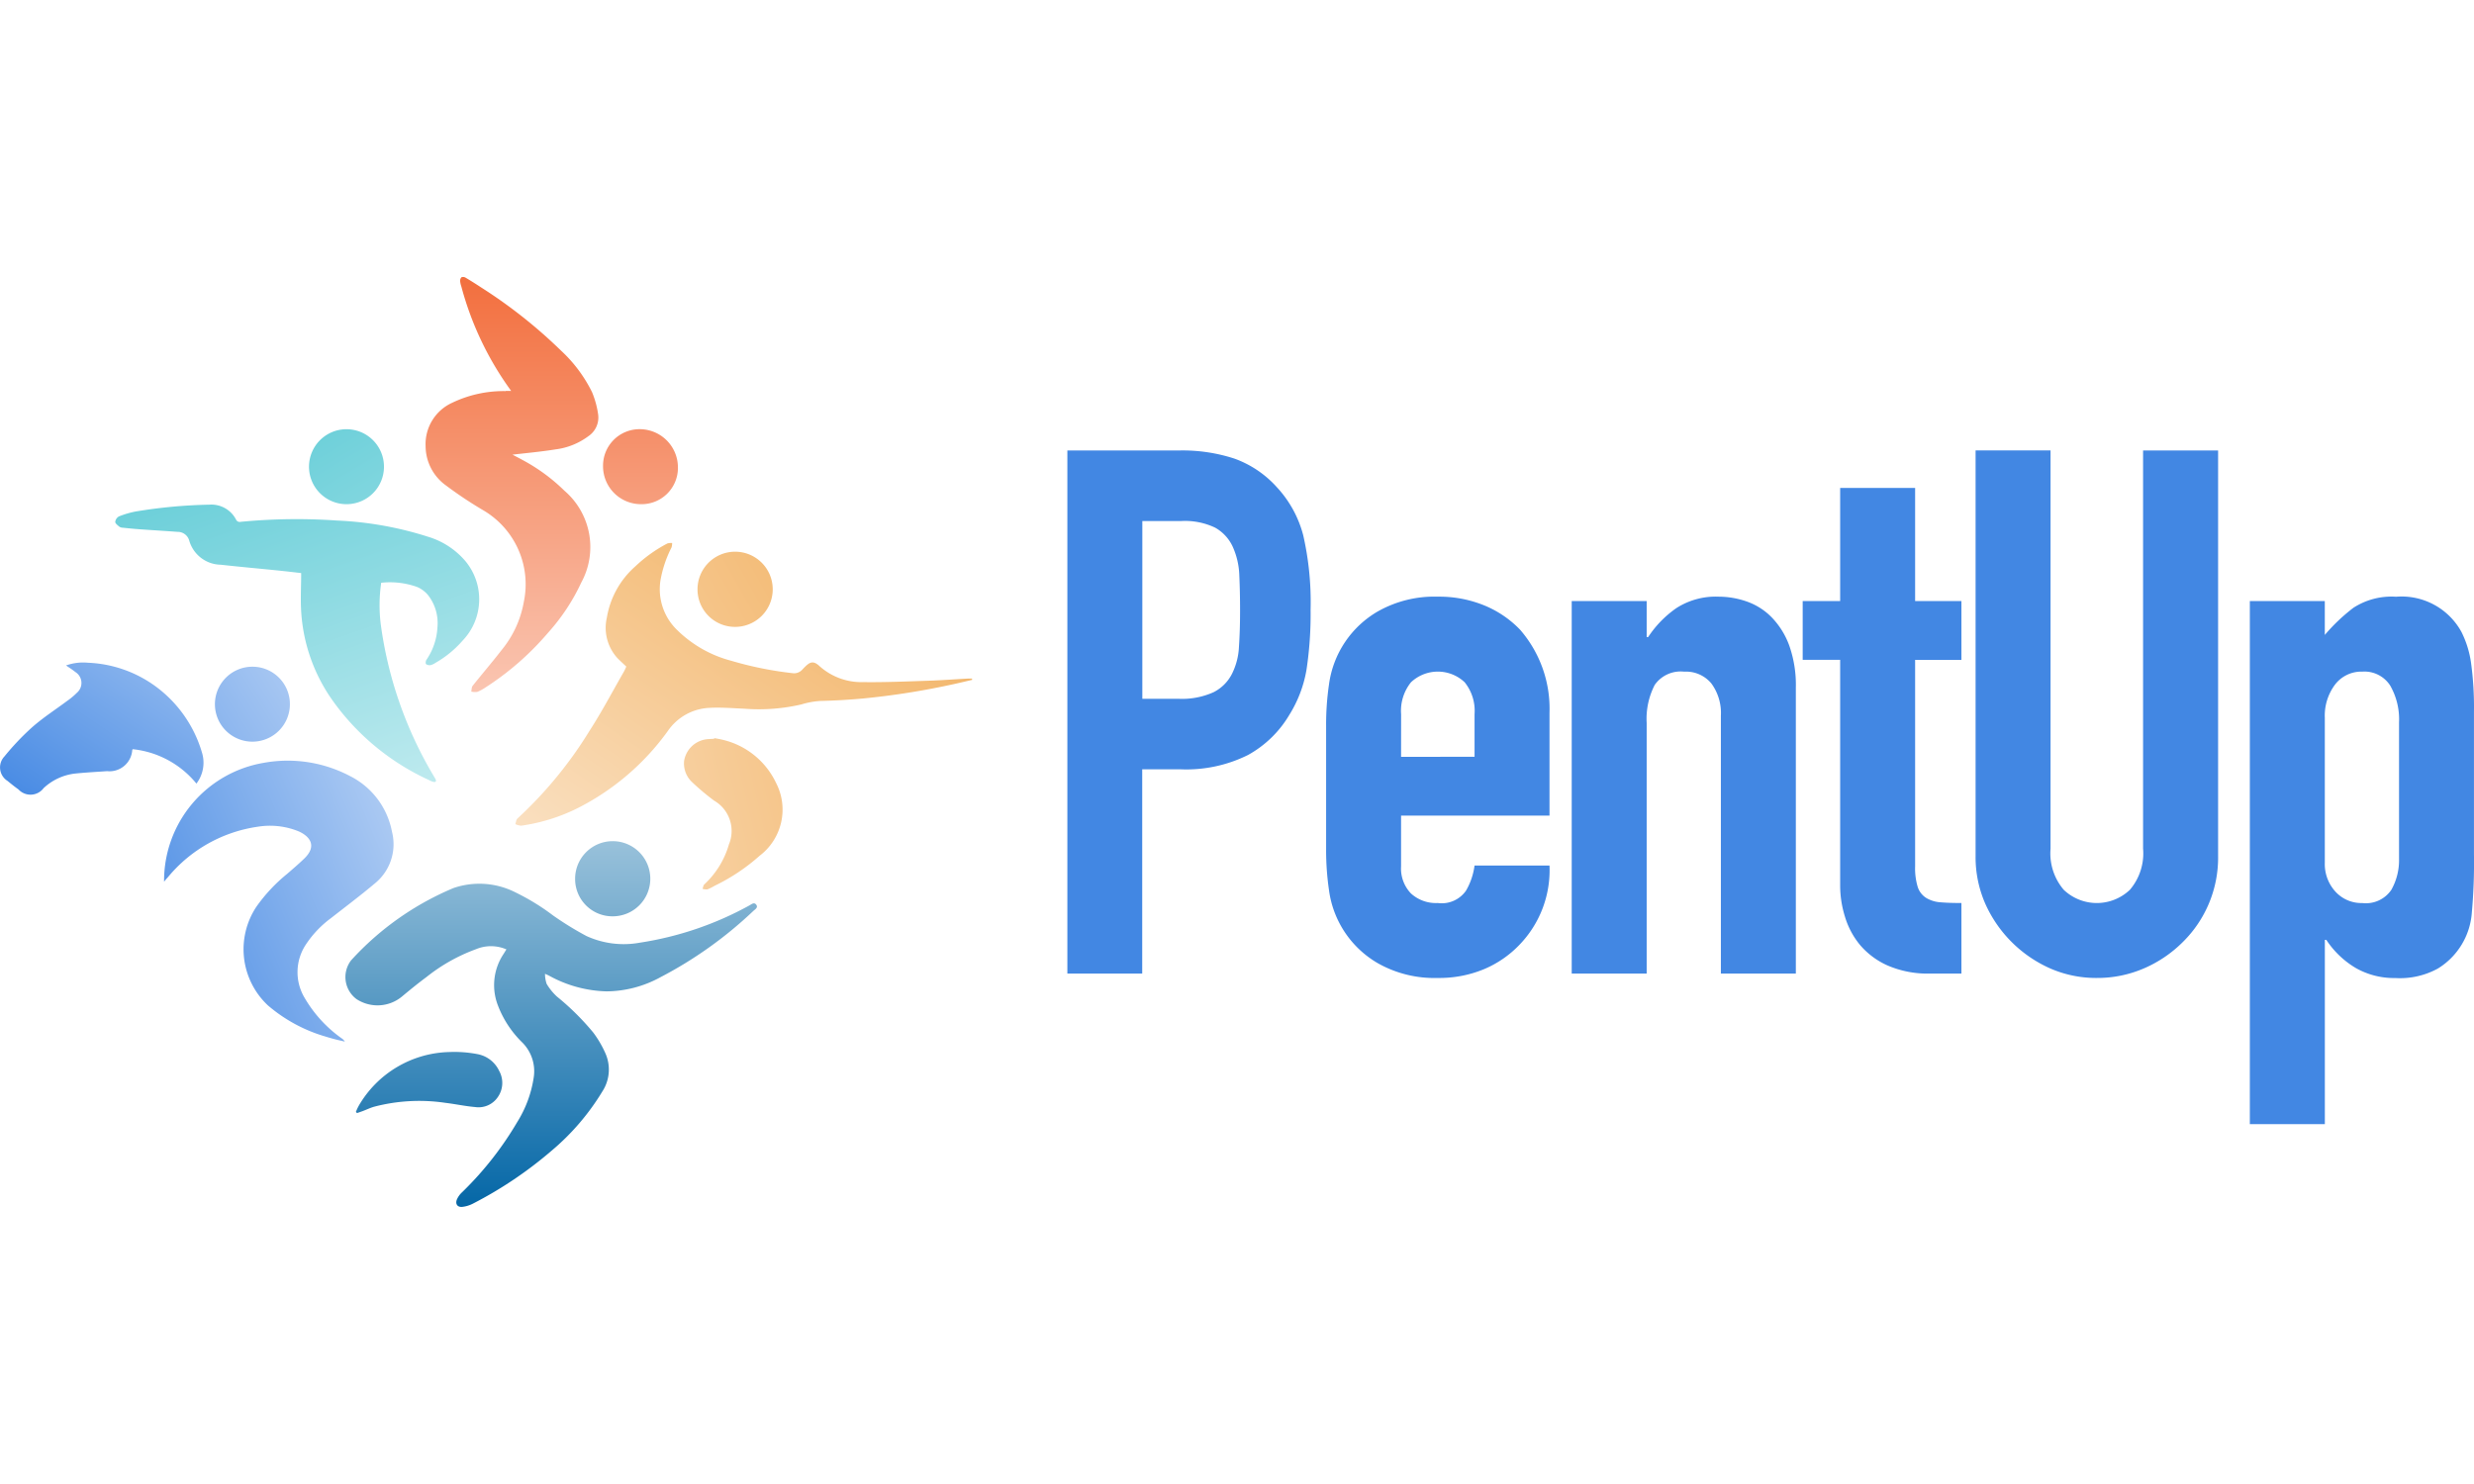 <svg xmlns="http://www.w3.org/2000/svg" xmlns:xlink="http://www.w3.org/1999/xlink" width="150" height="90" viewBox="0 0 150 90">
  <defs>
    <clipPath id="clip-path">
      <rect id="Rectangle_162045" data-name="Rectangle 162045" width="150" height="90" fill="#fff" stroke="#707070" stroke-width="1"/>
    </clipPath>
    <linearGradient id="linear-gradient" x1="1.127" y1="0.22" x2="-0.155" y2="0.877" gradientUnits="objectBoundingBox">
      <stop offset="0" stop-color="#b4cff4"/>
      <stop offset="1" stop-color="#4287e3"/>
    </linearGradient>
    <linearGradient id="linear-gradient-2" x1="1.454" y1="-0.314" x2="0.01" y2="1.083" xlink:href="#linear-gradient"/>
    <linearGradient id="linear-gradient-3" x1="1.416" y1="-0.075" x2="-2.505" y2="2.387" xlink:href="#linear-gradient"/>
    <linearGradient id="linear-gradient-4" x1="0.917" y1="1.085" x2="0.353" y2="-0.147" gradientUnits="objectBoundingBox">
      <stop offset="0" stop-color="#c4ecf0"/>
      <stop offset="1" stop-color="#6bcfd9"/>
    </linearGradient>
    <linearGradient id="linear-gradient-5" x1="2.856" y1="4.427" x2="0.12" y2="-0.131" xlink:href="#linear-gradient-4"/>
    <linearGradient id="linear-gradient-6" x1="-0.082" y1="0.925" x2="0.846" y2="0.079" gradientUnits="objectBoundingBox">
      <stop offset="0" stop-color="#fae0c1"/>
      <stop offset="1" stop-color="#f2b263"/>
    </linearGradient>
    <linearGradient id="linear-gradient-7" x1="-1.49" y1="1.132" x2="2.814" y2="-0.449" xlink:href="#linear-gradient-6"/>
    <linearGradient id="linear-gradient-8" x1="-3.328" y1="2.655" x2="2.324" y2="-0.526" xlink:href="#linear-gradient-6"/>
    <linearGradient id="linear-gradient-9" x1="0.5" y1="-0.009" x2="0.5" y2="0.996" gradientUnits="objectBoundingBox">
      <stop offset="0" stop-color="#f26e3d"/>
      <stop offset="1" stop-color="#fac5b1"/>
    </linearGradient>
    <linearGradient id="linear-gradient-10" x1="0.5" y1="-2.075" x2="0.5" y2="3.485" xlink:href="#linear-gradient-9"/>
    <linearGradient id="linear-gradient-11" x1="0.5" y1="-0.142" x2="0.5" y2="1.01" gradientUnits="objectBoundingBox">
      <stop offset="0" stop-color="#9ac2db"/>
      <stop offset="1" stop-color="#0366a6"/>
    </linearGradient>
    <linearGradient id="linear-gradient-12" x1="0.5" y1="-3.503" x2="0.5" y2="2.584" xlink:href="#linear-gradient-11"/>
    <linearGradient id="linear-gradient-13" x1="0.5" y1="-0.048" x2="0.5" y2="4.908" xlink:href="#linear-gradient-11"/>
    <clipPath id="clip-Logo-pentup-colour-large">
      <rect width="150" height="90"/>
    </clipPath>
  </defs>
  <g id="Logo-pentup-colour-large" clip-path="url(#clip-Logo-pentup-colour-large)">
    <g id="Mask_Group_699" data-name="Mask Group 699" clip-path="url(#clip-path)">
      <g id="logo-PentUp-3a-inline-no-strap-full-4col-rgb-01" transform="translate(-27.266 -6.068)">
        <path id="Path_34400" data-name="Path 34400" d="M241.112,89.336V57.612h6.817a10.14,10.14,0,0,1,3.3.49,6.338,6.338,0,0,1,2.584,1.738,6.8,6.8,0,0,1,1.6,2.918,18.269,18.269,0,0,1,.446,4.523,22.5,22.5,0,0,1-.245,3.609,7.552,7.552,0,0,1-1.047,2.762,6.633,6.633,0,0,1-2.5,2.428,8.4,8.4,0,0,1-4.1.869h-2.317V89.336Zm4.545-27.447V72.672h2.183a4.648,4.648,0,0,0,2.139-.4,2.526,2.526,0,0,0,1.114-1.114,4.072,4.072,0,0,0,.423-1.649q.067-.979.067-2.183,0-1.113-.045-2.116a4.594,4.594,0,0,0-.4-1.76,2.536,2.536,0,0,0-1.07-1.158,4.244,4.244,0,0,0-2.049-.4h-2.361Zm24.688,17.867h-9v3.074a2.183,2.183,0,0,0,.6,1.649,2.245,2.245,0,0,0,1.626.579,1.79,1.79,0,0,0,1.716-.757,4.085,4.085,0,0,0,.512-1.515h4.545a6.505,6.505,0,0,1-1.827,4.812,6.4,6.4,0,0,1-2.138,1.47,7.057,7.057,0,0,1-2.807.535,6.958,6.958,0,0,1-3.631-.891,6.036,6.036,0,0,1-2.963-4.411,16.709,16.709,0,0,1-.178-2.54V74.321a16.727,16.727,0,0,1,.178-2.54,6.037,6.037,0,0,1,2.963-4.411,6.965,6.965,0,0,1,3.631-.891,7.223,7.223,0,0,1,2.829.535,6.345,6.345,0,0,1,2.161,1.47,7.3,7.3,0,0,1,1.782,5.035v6.238Zm-9-3.565H265.8V73.608a2.755,2.755,0,0,0-.6-1.938,2.37,2.37,0,0,0-3.253,0,2.757,2.757,0,0,0-.6,1.938Zm10.346,13.144V66.746h4.545V68.93h.089a6.46,6.46,0,0,1,1.715-1.76,4.421,4.421,0,0,1,2.562-.691,5.212,5.212,0,0,1,1.693.29,3.927,3.927,0,0,1,1.515.958,4.831,4.831,0,0,1,1.07,1.715,7.2,7.2,0,0,1,.4,2.562V89.336h-4.545V73.7a3.026,3.026,0,0,0-.579-1.96,2,2,0,0,0-1.648-.713,1.917,1.917,0,0,0-1.782.8,4.48,4.48,0,0,0-.49,2.317V89.336h-4.545Zm16.276-22.59V59.885h4.545v6.862h2.807v3.565h-2.807v12.52a3.915,3.915,0,0,0,.156,1.247,1.233,1.233,0,0,0,.512.668,1.92,1.92,0,0,0,.869.267q.512.045,1.27.044v4.278h-1.872a6.128,6.128,0,0,1-2.606-.49A4.69,4.69,0,0,1,289.17,87.6a4.886,4.886,0,0,1-.913-1.715,6.361,6.361,0,0,1-.29-1.849V70.311h-2.272V66.746Zm22.915-9.134v24.6a7.182,7.182,0,0,1-2.139,5.213,7.555,7.555,0,0,1-2.362,1.6,7.1,7.1,0,0,1-2.852.579,6.942,6.942,0,0,1-2.829-.579,7.737,7.737,0,0,1-3.943-3.943,7.038,7.038,0,0,1-.579-2.874v-24.6h4.545v24.15a3.4,3.4,0,0,0,.8,2.5,2.908,2.908,0,0,0,4.01,0,3.4,3.4,0,0,0,.8-2.5V57.612Zm1.924,40.858V66.746h4.545V68.8a11.149,11.149,0,0,1,1.738-1.649,4.256,4.256,0,0,1,2.584-.668,4.135,4.135,0,0,1,3.965,2.139,6.059,6.059,0,0,1,.579,1.871,19.847,19.847,0,0,1,.178,2.985v8.6a33.992,33.992,0,0,1-.134,3.609,4.334,4.334,0,0,1-2.05,3.342,4.764,4.764,0,0,1-2.584.579,4.7,4.7,0,0,1-2.384-.6,5.49,5.49,0,0,1-1.8-1.715h-.089V98.47h-4.545ZM321.852,74.1a4.123,4.123,0,0,0-.535-2.228,1.856,1.856,0,0,0-1.693-.847,2.007,2.007,0,0,0-1.648.78,3.145,3.145,0,0,0-.624,2.027v8.778a2.473,2.473,0,0,0,.646,1.76,2.13,2.13,0,0,0,1.626.69,1.863,1.863,0,0,0,1.76-.8,3.648,3.648,0,0,0,.468-1.871Z" transform="translate(-149.131 -24.225)" fill="#4287e3"/>
        <g id="Group_31145" data-name="Group 31145" transform="translate(27.266 22.875)">
          <g id="Group_31140" data-name="Group 31140" transform="translate(0 23.371)">
            <path id="Path_34401" data-name="Path 34401" d="M60.377,126.87a8.656,8.656,0,0,1,5.456-3.055,4.6,4.6,0,0,1,2.469.285c.653.292,1.141.87.335,1.648-.334.323-.688.625-1.039.929a9.932,9.932,0,0,0-1.865,1.994,4.663,4.663,0,0,0,.695,5.978,9.384,9.384,0,0,0,3.518,1.9c.189.06.381.113.574.163s.384.091.576.136a.611.611,0,0,0-.183-.191,7.869,7.869,0,0,1-2.267-2.482,3.032,3.032,0,0,1,.117-3.256,6.3,6.3,0,0,1,1.492-1.557c.894-.7,1.806-1.385,2.675-2.117a3.058,3.058,0,0,0,1.025-3.124,4.769,4.769,0,0,0-2.551-3.38,8.1,8.1,0,0,0-5.217-.8,7.254,7.254,0,0,0-6.05,7.211c.1-.124.17-.206.24-.283Z" transform="translate(-50.189 -113.857)" fill-rule="evenodd" fill="url(#linear-gradient)"/>
            <path id="Path_34402" data-name="Path 34402" d="M31.846,100.688a.781.781,0,0,1,.081,1.253,4.12,4.12,0,0,1-.57.478c-.711.532-1.464,1.015-2.13,1.6a15.685,15.685,0,0,0-1.693,1.783.965.965,0,0,0,.186,1.481c.217.18.439.356.668.52a.994.994,0,0,0,1.524-.082,3.344,3.344,0,0,1,1.911-.883c.644-.065,1.291-.1,1.936-.145a1.383,1.383,0,0,0,1.527-1.291c0-.007.011-.012.036-.04a5.753,5.753,0,0,1,3.853,2.085,2.082,2.082,0,0,0,.335-1.888,7.635,7.635,0,0,0-2.809-4.007,7.446,7.446,0,0,0-4.1-1.434,3.084,3.084,0,0,0-1.33.164c.2.142.4.261.575.409Z" transform="translate(-27.266 -100.103)" fill-rule="evenodd" fill="url(#linear-gradient-2)"/>
            <path id="Path_34403" data-name="Path 34403" d="M72.578,100.947a2.273,2.273,0,1,0,2.291,2.262A2.268,2.268,0,0,0,72.578,100.947Z" transform="translate(-57.292 -100.691)" fill-rule="evenodd" fill="url(#linear-gradient-3)"/>
          </g>
          <g id="Group_31141" data-name="Group 31141" transform="translate(6.989 9.222)">
            <path id="Path_34404" data-name="Path 34404" d="M68.667,73.468a1.778,1.778,0,0,1,.648.481,2.752,2.752,0,0,1,.578,1.959,3.833,3.833,0,0,1-.669,1.979c-.045.065-.06.224-.018.261a.376.376,0,0,0,.284.055.968.968,0,0,0,.29-.139,6.313,6.313,0,0,0,1.63-1.335,3.625,3.625,0,0,0,.2-4.806,4.765,4.765,0,0,0-2.277-1.5,21.071,21.071,0,0,0-5.547-.987,35.388,35.388,0,0,0-5.822.079.241.241,0,0,1-.279-.131,1.683,1.683,0,0,0-1.62-.91,30.829,30.829,0,0,0-4.459.413,5.463,5.463,0,0,0-1.023.3.438.438,0,0,0-.225.332c0,.1.151.208.251.293a.41.41,0,0,0,.213.061c.338.035.677.07,1.016.094.769.055,1.539.1,2.308.157a.721.721,0,0,1,.7.535,2.023,2.023,0,0,0,1.908,1.458c1.163.129,2.329.233,3.494.351.451.046.9.1,1.383.155,0,.842-.051,1.658.01,2.466A10.4,10.4,0,0,0,63.5,80.3a14.648,14.648,0,0,0,5.874,4.873,1.235,1.235,0,0,0,.274.114c.128.026.2-.026.128-.167-.026-.052-.058-.1-.086-.151a24.285,24.285,0,0,1-3.236-9.259,9.449,9.449,0,0,1,.03-2.5A4.9,4.9,0,0,1,68.667,73.468Z" transform="translate(-50.36 -63.897)" fill-rule="evenodd" fill="url(#linear-gradient-4)"/>
            <path id="Path_34405" data-name="Path 34405" d="M93.721,55.643a2.273,2.273,0,1,0-2.272,2.252,2.271,2.271,0,0,0,2.272-2.252Z" transform="translate(-77.429 -53.347)" fill-rule="evenodd" fill="url(#linear-gradient-5)"/>
          </g>
          <g id="Group_31142" data-name="Group 31142" transform="translate(31.246 16.127)">
            <path id="Path_34406" data-name="Path 34406" d="M158.207,84.383c-.084,0-.168,0-.251,0-.771.043-1.541.1-2.312.128-1.352.044-2.7.105-4.056.087a3.8,3.8,0,0,1-2.63-.969c-.392-.366-.6-.232-.886.046-.059.058-.115.119-.173.179a.661.661,0,0,1-.59.2,21.625,21.625,0,0,1-3.725-.756,7.312,7.312,0,0,1-3.233-1.834,3.435,3.435,0,0,1-1.033-3.06,7.059,7.059,0,0,1,.665-1.971.877.877,0,0,0,.038-.27.8.8,0,0,0-.29.027,8.575,8.575,0,0,0-1.939,1.386,5.289,5.289,0,0,0-1.73,3.117,2.72,2.72,0,0,0,.648,2.455c.168.171.347.332.533.509-.048.1-.091.209-.148.308-.686,1.193-1.327,2.415-2.072,3.57a25.021,25.021,0,0,1-4.381,5.336c-.08.071-.086.225-.127.34a1.01,1.01,0,0,0,.355.095,11.129,11.129,0,0,0,3.846-1.288,15.148,15.148,0,0,0,5.052-4.467,3.231,3.231,0,0,1,2.5-1.391c.717-.04,1.441.022,2.161.053a11.39,11.39,0,0,0,3.437-.264,4.867,4.867,0,0,1,1.141-.208c.879-.021,1.758-.071,2.633-.154a46.243,46.243,0,0,0,5.5-.877c.358-.078.715-.165,1.072-.248l-.01-.078Z" transform="translate(-130.515 -76.164)" fill-rule="evenodd" fill="url(#linear-gradient-6)"/>
            <path id="Path_34407" data-name="Path 34407" d="M166.127,115.314c-.1,0-.2.005-.3.014a1.576,1.576,0,0,0-1.52,1.329,1.548,1.548,0,0,0,.489,1.286,14.742,14.742,0,0,0,1.33,1.118,2.122,2.122,0,0,1,.9,2.651,5.316,5.316,0,0,1-1.494,2.43c-.063.061-.073.177-.108.268a.757.757,0,0,0,.3.032,3.068,3.068,0,0,0,.444-.222,11.792,11.792,0,0,0,2.725-1.821,3.513,3.513,0,0,0,.992-4.408,4.8,4.8,0,0,0-2.836-2.507,5.443,5.443,0,0,0-.914-.21l-.01.039Z" transform="translate(-154.076 -103.439)" fill-rule="evenodd" fill="url(#linear-gradient-7)"/>
            <path id="Path_34408" data-name="Path 34408" d="M169.285,82.459a2.28,2.28,0,1,0-2.272-2.262,2.273,2.273,0,0,0,2.272,2.262Z" transform="translate(-155.968 -77.374)" fill-rule="evenodd" fill="url(#linear-gradient-8)"/>
          </g>
          <g id="Group_31143" data-name="Group 31143" transform="translate(25.801 0)">
            <path id="Path_34409" data-name="Path 34409" d="M117.38,29.787a7.213,7.213,0,0,0-3.252.713,2.752,2.752,0,0,0-1.6,2.63,2.948,2.948,0,0,0,1.245,2.387,24.411,24.411,0,0,0,2.254,1.5,5.2,5.2,0,0,1,2.456,5.549,6.306,6.306,0,0,1-1.348,2.927c-.568.736-1.177,1.44-1.755,2.168-.068.085-.058.233-.084.351a1.008,1.008,0,0,0,.366.016,2.558,2.558,0,0,0,.5-.27,17.2,17.2,0,0,0,3.793-3.319,12.279,12.279,0,0,0,2.012-3.043,4.5,4.5,0,0,0-1.022-5.567,11.078,11.078,0,0,0-2.541-1.865c-.213-.118-.431-.228-.61-.322.858-.1,1.74-.179,2.612-.32a4.2,4.2,0,0,0,1.99-.8,1.365,1.365,0,0,0,.593-1.32,5.528,5.528,0,0,0-.372-1.355,8.613,8.613,0,0,0-1.884-2.52,30.009,30.009,0,0,0-4.817-3.813c-.319-.21-.642-.415-.97-.609a.285.285,0,0,0-.247-.02.314.314,0,0,0-.077.237,1.33,1.33,0,0,0,.07.314,19.121,19.121,0,0,0,3.023,6.34c-.122,0-.229,0-.336,0Z" transform="translate(-112.524 -22.875)" fill-rule="evenodd" fill="url(#linear-gradient-9)"/>
            <path id="Path_34410" data-name="Path 34410" d="M152.627,55.688a2.319,2.319,0,0,0-2.311-2.34,2.211,2.211,0,0,0-2.229,2.226,2.3,2.3,0,0,0,2.322,2.322,2.2,2.2,0,0,0,2.219-2.209Z" transform="translate(-137.325 -44.126)" fill-rule="evenodd" fill="url(#linear-gradient-10)"/>
          </g>
          <g id="Group_31144" data-name="Group 31144" transform="translate(20.932 34.206)">
            <path id="Path_34411" data-name="Path 34411" d="M106.206,148.391a2.351,2.351,0,0,0-1.846-.01,10.676,10.676,0,0,0-3,1.688c-.507.376-1,.777-1.481,1.179a2.326,2.326,0,0,1-2.761.158,1.666,1.666,0,0,1-.331-2.347A17.554,17.554,0,0,1,103,144.67a4.842,4.842,0,0,1,3.771.271,13.68,13.68,0,0,1,2.264,1.392,19.328,19.328,0,0,0,2.03,1.25,5.434,5.434,0,0,0,3.238.4,19.965,19.965,0,0,0,6.631-2.255c.131-.068.288-.222.419-.048s-.066.281-.173.378a24.8,24.8,0,0,1-5.638,4.023,6.885,6.885,0,0,1-3.264.856,7.578,7.578,0,0,1-3.472-.945c-.056-.031-.116-.055-.258-.121a1.849,1.849,0,0,0,.1.614,3.443,3.443,0,0,0,.62.766,15.584,15.584,0,0,1,2.208,2.188,6.462,6.462,0,0,1,.736,1.261,2.432,2.432,0,0,1-.178,2.292,14.511,14.511,0,0,1-3.078,3.6,24.414,24.414,0,0,1-4.782,3.22,1.873,1.873,0,0,1-.634.195c-.293.034-.445-.166-.338-.442a1.327,1.327,0,0,1,.311-.439,20.1,20.1,0,0,0,3.346-4.256,7.06,7.06,0,0,0,1-2.688,2.463,2.463,0,0,0-.672-2.127,6.243,6.243,0,0,1-1.523-2.339,3.4,3.4,0,0,1,.372-3.049c.053-.083.1-.166.172-.273Z" transform="translate(-96.435 -141.827)" fill-rule="evenodd" fill="url(#linear-gradient-11)"/>
            <path id="Path_34412" data-name="Path 34412" d="M98.637,181.851c.12-.043.241-.083.36-.128.232-.088.459-.2.7-.265a10.78,10.78,0,0,1,4.321-.226c.593.071,1.179.2,1.773.251a1.412,1.412,0,0,0,1.4-.629,1.5,1.5,0,0,0,.064-1.564,1.817,1.817,0,0,0-1.315-1.016,7.411,7.411,0,0,0-1.7-.127,6.528,6.528,0,0,0-5.5,3.262,3.3,3.3,0,0,0-.171.369Z" transform="translate(-97.923 -165.358)" fill-rule="evenodd" fill="url(#linear-gradient-12)"/>
            <path id="Path_34413" data-name="Path 34413" d="M144.767,140.463a2.279,2.279,0,1,0-2.274-2.276A2.261,2.261,0,0,0,144.767,140.463Z" transform="translate(-128.555 -135.904)" fill-rule="evenodd" fill="url(#linear-gradient-13)"/>
          </g>
        </g>
      </g>
    </g>
  </g>
</svg>
